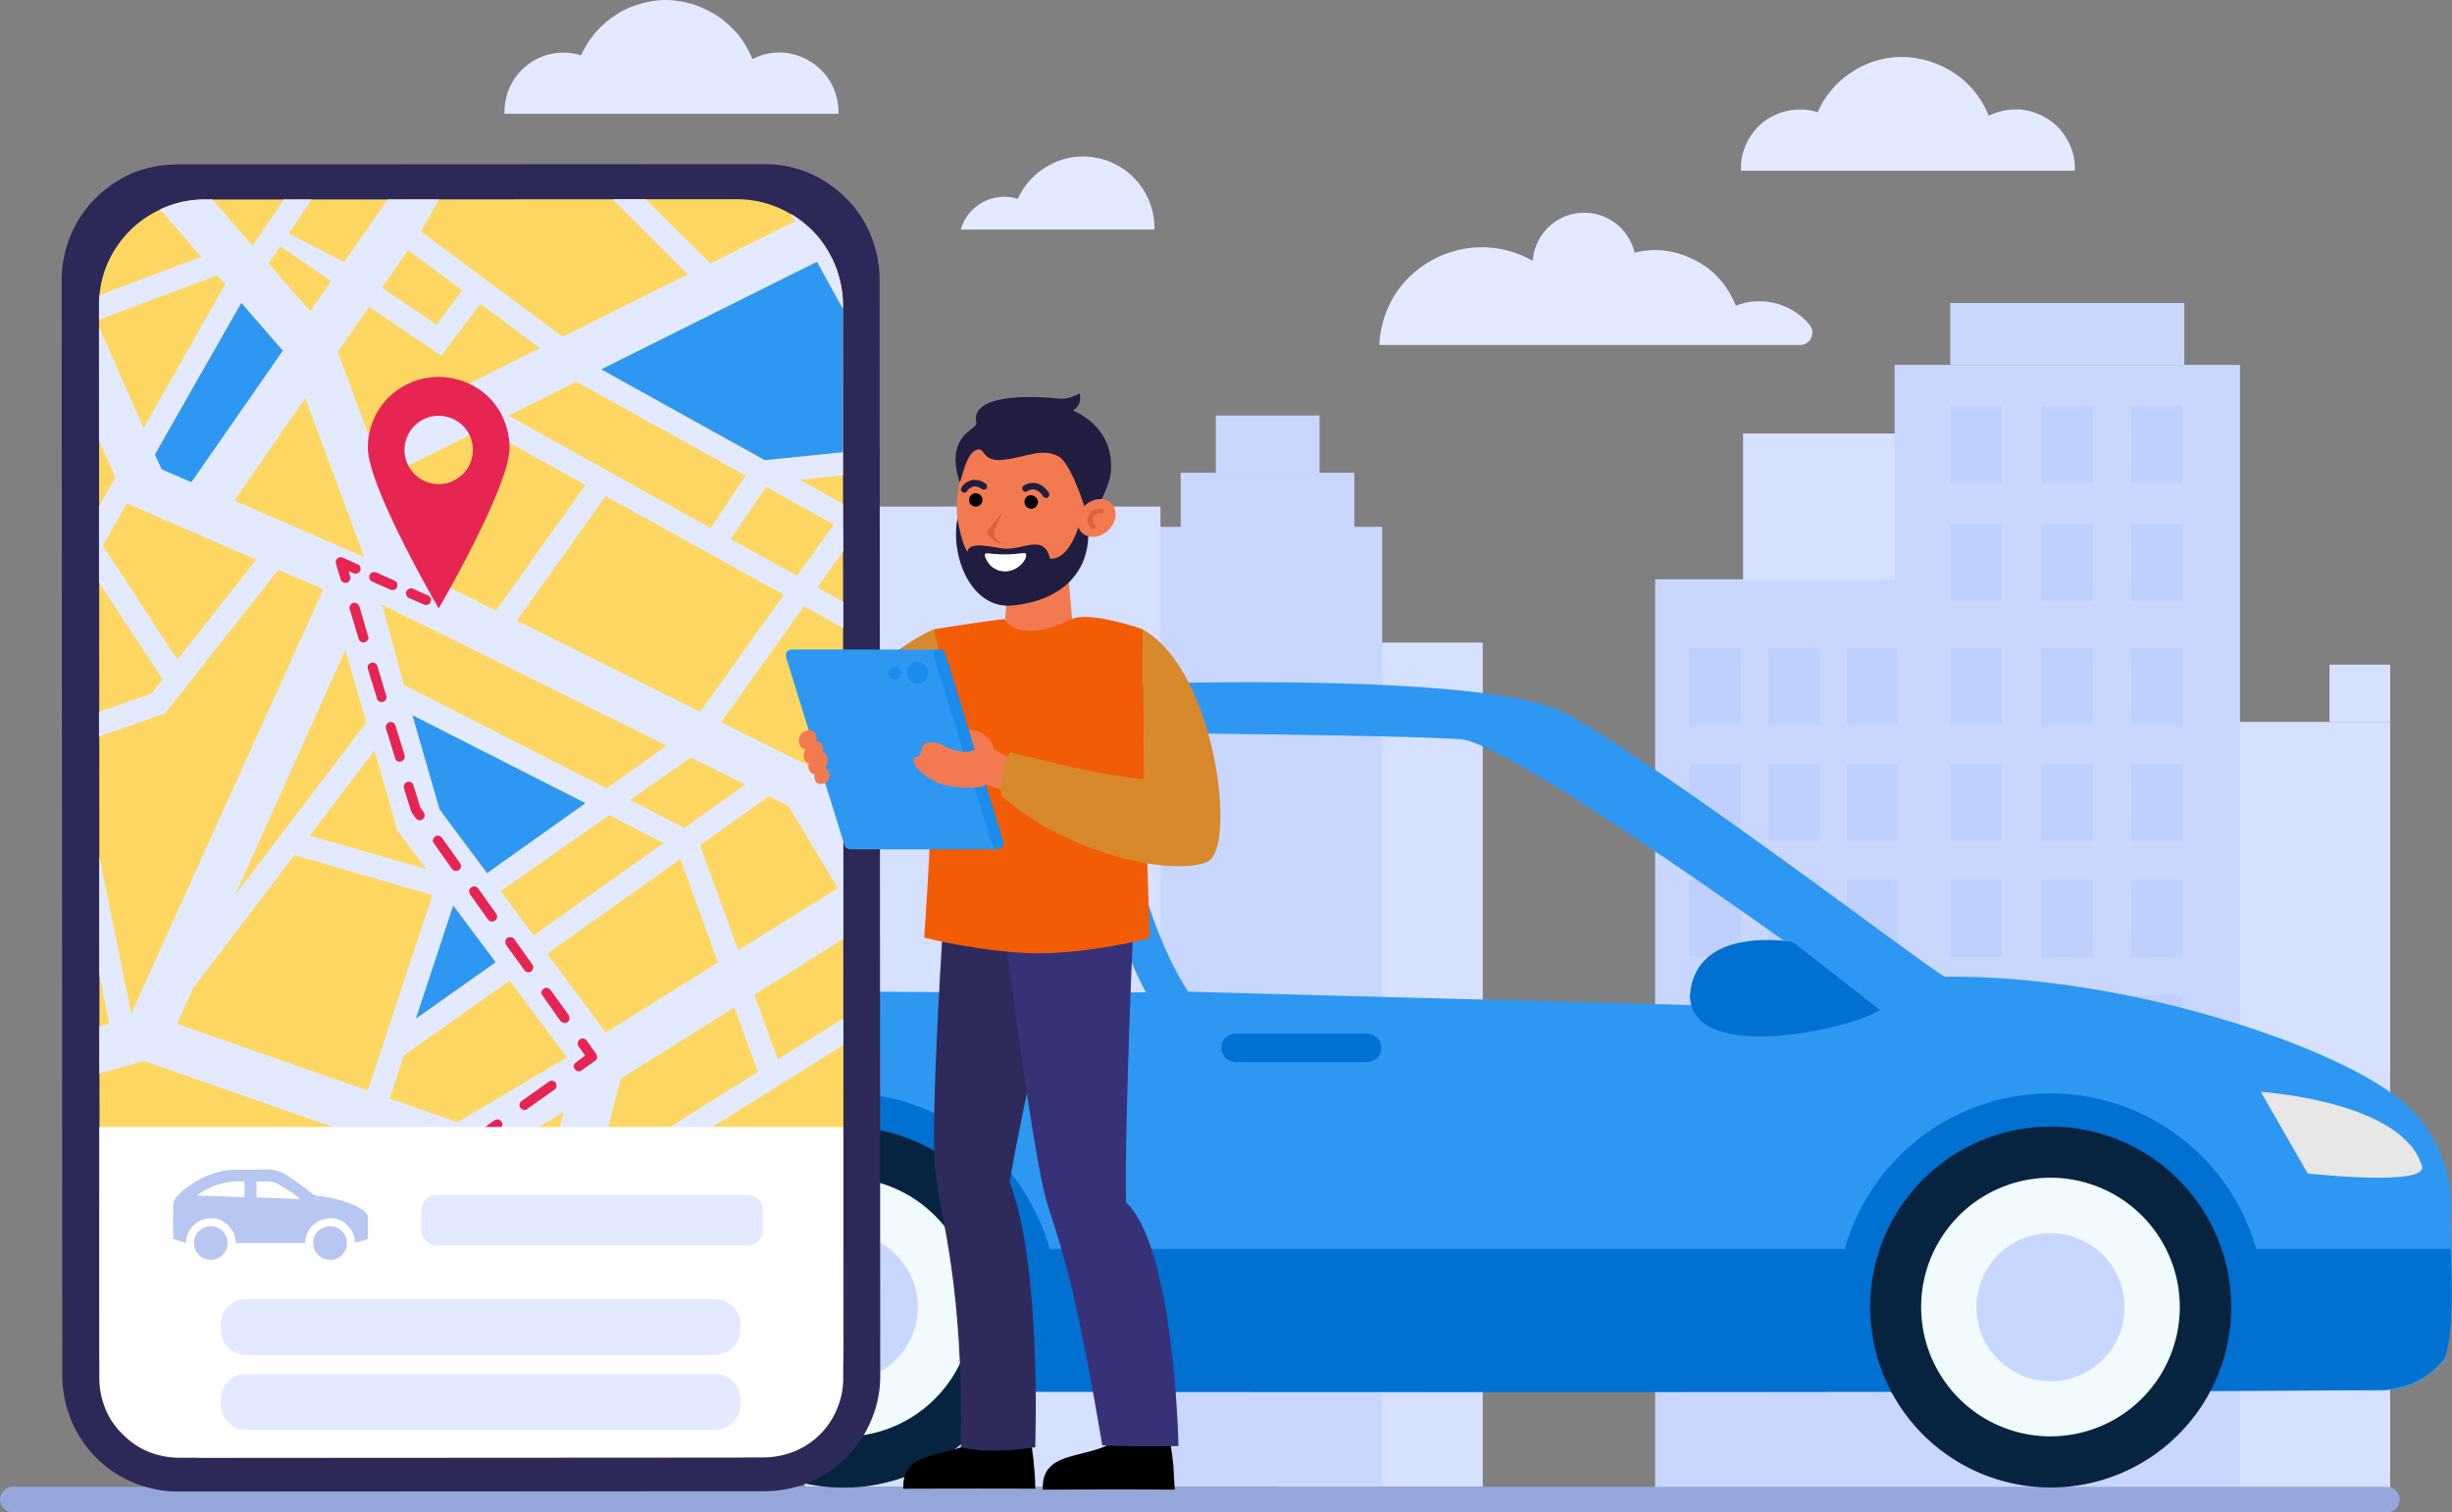 <?xml version="1.0" encoding="utf-8"?>
<svg xmlns="http://www.w3.org/2000/svg" viewBox="-0 198.1 775.234 478.3" width="775.234px" height="478.3px" preserveAspectRatio="none"><rect x="-0" y="198.1" width="775.234" height="478.3" fill="#808080" stroke="none"/><g id="immagine" transform="matrix(1, 0, 0, 1, 0, 73)"><path id="Rettangolo_934" d="M403.3,328.3h65.5v267H403.3Z" fill="#d6e0ff"/><g id="Raggruppa_968"><path id="Rettangolo_935" d="M364.5,291.7H437V595.3H364.5Z" fill="#c9d7ff"/><path id="Rettangolo_936" d="M373.3,274.6h54.9v18.1H373.3Z" fill="#c9d7ff"/><path id="Rettangolo_937" d="M384.4,256.5h32.8v18.2H384.4Z" fill="#c9d7ff"/></g><path id="Rettangolo_938" d="M254.4,285.3H366.9v310H254.4Z" fill="#d6e0ff"/><g id="Raggruppa_983"><path id="Rettangolo_939" d="M551.1,262.2h86.8V579.6H551.1Z" fill="#d6e0ff"/><path id="Rettangolo_940" d="M668.9,353.4h86.8V598.6H668.9Z" fill="#d6e0ff"/><path id="Rettangolo_941" d="M523.3,308.3h78V598.6h-78Z" fill="#c9d7ff"/><path id="Rettangolo_942" d="M599,240.5H708.2V598.6H599Z" fill="#c9d7ff"/><g id="Raggruppa_974"><g id="Raggruppa_969"><path id="Rettangolo_943" d="M534.1,330h16.3v24.4H534.1Z" fill="#bfd0ff"/><path id="Rettangolo_944" d="M559,330h16.3v24.4H559Z" fill="#bfd0ff"/><path id="Rettangolo_945" d="M583.9,330h16.2v24.4H583.9Z" fill="#bfd0ff"/></g><g id="Raggruppa_970"><path id="Rettangolo_946" d="M534.1,366.6h16.3V391H534.1Z" fill="#bfd0ff"/><path id="Rettangolo_947" d="M559,366.6h16.3V391H559Z" fill="#bfd0ff"/><path id="Rettangolo_948" d="M583.9,366.6h16.2V391H583.9Z" fill="#bfd0ff"/></g><g id="Raggruppa_971"><path id="Rettangolo_949" d="M534.1,403.3h16.3v24.4H534.1Z" fill="#bfd0ff"/><path id="Rettangolo_950" d="M559,403.3h16.3v24.4H559Z" fill="#bfd0ff"/><path id="Rettangolo_951" d="M583.9,403.3h16.2v24.4H583.9Z" fill="#bfd0ff"/></g><g id="Raggruppa_972"><path id="Rettangolo_952" d="M534.1,439.9h16.3v24.4H534.1Z" fill="#bfd0ff"/><path id="Rettangolo_953" d="M559,439.9h16.3v24.4H559Z" fill="#bfd0ff"/><path id="Rettangolo_954" d="M583.9,439.9h16.2v24.4H583.9Z" fill="#bfd0ff"/></g><g id="Raggruppa_973"><path id="Rettangolo_955" d="M534.1,476.5h16.3v24.4H534.1Z" fill="#bfd0ff"/><path id="Rettangolo_956" d="M559,476.5h16.3v24.4H559Z" fill="#bfd0ff"/><path id="Rettangolo_957" d="M583.9,476.5h16.2v24.4H583.9Z" fill="#bfd0ff"/></g></g><g id="Raggruppa_982"><g id="Raggruppa_975"><path id="Rettangolo_958" d="M616.6,330h16.3v24.4H616.6Z" fill="#bfd0ff"/><path id="Rettangolo_959" d="M645.5,330h16.2v24.4H645.5Z" fill="#bfd0ff"/><path id="Rettangolo_960" d="M673.8,330h16.3v24.4H673.8Z" fill="#bfd0ff"/></g><g id="Raggruppa_976"><path id="Rettangolo_961" d="M616.6,290.7h16.3v24.4H616.6Z" fill="#bfd0ff"/><path id="Rettangolo_962" d="M645.5,290.7h16.2v24.4H645.5Z" fill="#bfd0ff"/><path id="Rettangolo_963" d="M673.8,290.7h16.3v24.4H673.8Z" fill="#bfd0ff"/></g><g id="Raggruppa_977"><path id="Rettangolo_964" d="M616.6,253.4h16.3v24.4H616.6Z" fill="#bfd0ff"/><path id="Rettangolo_965" d="M645.5,253.4h16.2v24.4H645.5Z" fill="#bfd0ff"/><path id="Rettangolo_966" d="M673.8,253.4h16.3v24.4H673.8Z" fill="#bfd0ff"/></g><g id="Raggruppa_978"><path id="Rettangolo_967" d="M616.6,366.6h16.3V391H616.6Z" fill="#bfd0ff"/><path id="Rettangolo_968" d="M645.5,366.6h16.2V391H645.5Z" fill="#bfd0ff"/><path id="Rettangolo_969" d="M673.8,366.6h16.3V391H673.8Z" fill="#bfd0ff"/></g><g id="Raggruppa_979"><path id="Rettangolo_970" d="M616.6,403.3h16.3v24.4H616.6Z" fill="#bfd0ff"/><path id="Rettangolo_971" d="M645.5,403.3h16.2v24.4H645.5Z" fill="#bfd0ff"/><path id="Rettangolo_972" d="M673.8,403.3h16.3v24.4H673.8Z" fill="#bfd0ff"/></g><g id="Raggruppa_980"><path id="Rettangolo_973" d="M616.6,439.9h16.3v24.4H616.6Z" fill="#bfd0ff"/><path id="Rettangolo_974" d="M645.5,439.9h16.2v24.4H645.5Z" fill="#bfd0ff"/><path id="Rettangolo_975" d="M673.8,439.9h16.3v24.4H673.8Z" fill="#bfd0ff"/></g><g id="Raggruppa_981"><path id="Rettangolo_976" d="M616.6,476.5h16.3v24.4H616.6Z" fill="#bfd0ff"/><path id="Rettangolo_977" d="M645.5,476.5h16.2v24.4H645.5Z" fill="#bfd0ff"/><path id="Rettangolo_978" d="M673.8,476.5h16.3v24.4H673.8Z" fill="#bfd0ff"/></g></g><path id="Rettangolo_979" d="M736.5,335.3h19.2v18.1H736.5Z" fill="#d6e0ff"/><path id="Rettangolo_980" d="M616.6,220.9h74v19.6h-74Z" fill="#c9d7ff"/></g><path id="Tracciato_3465" d="M4.1,595.3H754.7a3.767,3.767,0,0,1,1.5.3,4.42,4.42,0,0,1,2.2,2.2,3.767,3.767,0,0,1,.3,1.5,4.529,4.529,0,0,1-.3,1.6,4.152,4.152,0,0,1-.9,1.3,3.045,3.045,0,0,1-1.3.9,3.767,3.767,0,0,1-1.5.3H4.1a4.529,4.529,0,0,1-1.6-.3,4.152,4.152,0,0,1-1.3-.9,4.152,4.152,0,0,1-.9-1.3,4.529,4.529,0,0,1-.3-1.6,3.767,3.767,0,0,1,.3-1.5,3.045,3.045,0,0,1,.9-1.3,4.153,4.153,0,0,1,1.3-.9,4.529,4.529,0,0,1,1.6-.3Z" fill="#95a6db"/><path id="Tracciato_3466" d="M436.1,234.2a32.762,32.762,0,0,1,4.8-15.7,32.249,32.249,0,0,1,12-11.2,32.343,32.343,0,0,1,31.7.3,16.332,16.332,0,0,1,32.2-2.6,26.917,26.917,0,0,1,9.8-.6,28.159,28.159,0,0,1,9.3,3,25.451,25.451,0,0,1,7.8,6,27.821,27.821,0,0,1,5.1,8.4,19.24,19.24,0,0,1,6.3-1.4,22.114,22.114,0,0,1,6.3.6,20.807,20.807,0,0,1,5.9,2.6,19.351,19.351,0,0,1,4.8,4.2,4.025,4.025,0,0,1,.9,2,5.381,5.381,0,0,1-.4,2.2,3.638,3.638,0,0,1-1.4,1.6,4.2,4.2,0,0,1-2.1.6h-133Z" fill="#e3eaff"/><path id="Tracciato_3467" d="M365,197.1v.6H303.8a13.715,13.715,0,0,1,2.6-5.1,15.443,15.443,0,0,1,4.4-3.6,14.661,14.661,0,0,1,5.4-1.6,13.268,13.268,0,0,1,5.6.6,22.481,22.481,0,0,1,10.4-10.9,21.972,21.972,0,0,1,14.9-2,22.262,22.262,0,0,1,12.8,7.8,22.679,22.679,0,0,1,5.1,14.2Z" fill="#e3eaff"/><path id="Tracciato_3468" d="M265.1,160.4v.7H159.5v-.7a18.879,18.879,0,0,1,2-8.4,18.63,18.63,0,0,1,22.2-9.4,30.556,30.556,0,0,1,4.5-7.1,28.319,28.319,0,0,1,6.4-5.6,26.272,26.272,0,0,1,7.6-3.5,29.48,29.48,0,0,1,8.4-1.3,31.561,31.561,0,0,1,8.6,1.4,33.811,33.811,0,0,1,7.9,3.8,35.88,35.88,0,0,1,6.4,5.9,32.036,32.036,0,0,1,4.4,7.6,18.553,18.553,0,0,1,9.2-2.1,19.029,19.029,0,0,1,9,2.8,18.7,18.7,0,0,1,6.6,6.8,19.309,19.309,0,0,1,2.4,9.1Z" fill="#e3eaff"/><path id="Tracciato_3469" d="M656,178.4v.7H550.4v-.7a18.879,18.879,0,0,1,2-8.4,19.156,19.156,0,0,1,5.6-6.7,19.446,19.446,0,0,1,8-3.3,18.324,18.324,0,0,1,8.7.6,27.152,27.152,0,0,1,4.5-7.2,27.7,27.7,0,0,1,6.3-5.5,27.1,27.1,0,0,1,7.7-3.6,29.234,29.234,0,0,1,8.3-1.2,31.561,31.561,0,0,1,8.6,1.4,32,32,0,0,1,7.9,3.8,29.949,29.949,0,0,1,6.4,5.9,31.416,31.416,0,0,1,4.4,7.5,20.007,20.007,0,0,1,9.3-2,19.382,19.382,0,0,1,9,2.8,17.7,17.7,0,0,1,6.5,6.8,17.944,17.944,0,0,1,2.4,9.1Z" fill="#e3eaff"/><g id="Raggruppa_986"><path id="Tracciato_3470" d="M772.7,555.3a25.6,25.6,0,0,1-3.8,3.8,24.657,24.657,0,0,1-4.5,2.9,24.1,24.1,0,0,1-4.9,1.9,28.416,28.416,0,0,1-5.3.9c-7.6,1.2-546.3-13.5-546.3-13.5s-69.2-11.7-70.6-16.9c-1.3-5.2-1.2-84.5-1.1-85.6,1.5-22.2,85.1-97,130.5-102.8,16.6-2.1,196.7-12.9,228.9,5,34,19.1,111,78.2,119.3,83,56.8-.7,123.7,21.8,144.3,39.2a41.475,41.475,0,0,1,9.5,10.9,39.207,39.207,0,0,1,3.2,6.5,37.3,37.3,0,0,1,2.1,6.9,26.224,26.224,0,0,1,.6,3.3q.2,1.6.3,3.2.1,1.7.1,3.3,0,1.7-.1,3.3s1.6,38.3-2.2,44.7ZM362.3,438.9c-15.8-29.2-22.3-80.7-22.3-80.7-35.1-2-96.2,47.5-96.2,60.3.1,12.8,32.6,20.2,32.6,20.2s66.3.6,85.9.2Zm232.1,5.6S480,360.4,461.9,358.9c-18.1-1.4-112-2.1-112-2.1s8.7,56.5,25.8,81.9c18.8.6,218.7,5.8,218.7,5.8Z" fill="#2e97f2" fill-rule="evenodd"/><path id="Tracciato_3471" d="M774.8,520.1s1.6,28.5-2.2,34.9a25.6,25.6,0,0,1-3.8,3.8,24.227,24.227,0,0,1-9.4,4.8,28.416,28.416,0,0,1-5.3.9c-7.6,1.2-592.1,1.1-602.4,0-10.4-1.2-14.4-15.3-14.7-26.6,0-2.4-.9,3.7-1.1-17.8H774.8Z" style="fill: rgb(0, 112, 209);"/><path id="Tracciato_3472" d="M580.7,538.4a67.591,67.591,0,1,1,131.6,21.8l-114.2,5.4-15.6-12q-.4-1.9-.7-3.8-.3-1.8-.6-3.7-.2-1.9-.3-3.8T580.7,538.4Z" style="fill: rgb(0, 112, 209);"/><g id="Raggruppa_984"><path id="Ellisse_166" d="M688.7,578.8a57.064,57.064,0,1,1,0-80.7A57.036,57.036,0,0,1,688.7,578.8Z" fill="#062440"/><path id="Tracciato_3518" d="M619.4,509.5a40.892,40.892,0,1,1,0,57.9,41.428,41.428,0,0,1-8.9-13.3,41.054,41.054,0,0,1,0-31.3,41.426,41.426,0,0,1,8.9-13.3Z" fill="#f1fbfe"/><path id="Ellisse_168" d="M649.3,561.9a23.421,23.421,0,0,1-2-46.8,23.421,23.421,0,0,1,2,46.8Z" fill="#c9d7ff"/></g><path id="Tracciato_3473" d="M199.1,538.4a67.65,67.65,0,0,1,135.3,0q0,2.7-.2,5.3-.2,2.7-.6,5.3a48.158,48.158,0,0,1-1.1,5.2,44.749,44.749,0,0,1-1.5,5.1l-130.4-6.9a35,35,0,0,1-.6-3.5q-.3-1.7-.5-3.5-.2-1.7-.3-3.5-.1-1.7-.1-3.5Z" style="fill: rgb(0, 112, 209);"/><g id="Raggruppa_985"><path id="Tracciato_3474" d="M266.8,481.4a57.08,57.08,0,1,0,57,57.1,58.916,58.916,0,0,0-4.3-21.9,56.9,56.9,0,0,0-52.7-35.2Z" fill="#062440"/><path id="Tracciato_3475" d="M266.8,497.5a40.98,40.98,0,1,0,40.8,41,38.6,38.6,0,0,0-3.1-15.7,41.23,41.23,0,0,0-37.7-25.3Z" fill="#f1fbfe"/><path id="Tracciato_3476" d="M266.8,515a23.435,23.435,0,1,0,23.4,23.5,22.959,22.959,0,0,0-1.8-9,24.192,24.192,0,0,0-5.1-7.6,23.108,23.108,0,0,0-7.6-5.1,22.832,22.832,0,0,0-8.9-1.8Z" fill="#c9d7ff"/></g><path id="Tracciato_3477" d="M714.8,470.4s44.4,2.8,50.8,23.1c3.5,7.1-36,2.7-36,2.7Z" style="fill: rgb(231, 231, 231);"/><path id="Tracciato_3478" d="M594.4,444.5,566.8,423s-31.1-5.7-32.5,17.1C535.1,462.1,586.2,450.2,594.4,444.5Z" style="fill: rgb(0, 112, 209);"/><path id="Tracciato_3479" d="M432.2,461H390.7a5.673,5.673,0,0,1-3.2-1.3,7.352,7.352,0,0,1-1-1.5,4.967,4.967,0,0,1,0-3.4,4.6,4.6,0,0,1,2.5-2.5,4.8,4.8,0,0,1,1.7-.3h41.5a4.8,4.8,0,0,1,1.7.3,7.352,7.352,0,0,1,1.5,1,4.305,4.305,0,0,1,.9,4.9,3.606,3.606,0,0,1-2.4,2.4A3.751,3.751,0,0,1,432.2,461Z" style="fill: rgb(0, 112, 209);"/></g><g id="Raggruppa_990"><path id="Tracciato_3480" d="M241.8,596.7l-185.5.1a37.2,37.2,0,0,1-14-2.8,36.41,36.41,0,0,1-11.9-7.9,36.978,36.978,0,0,1-10.7-25.8l-.2-346.7a37.6,37.6,0,0,1,2.8-14,36,36,0,0,1,7.9-11.8,37.918,37.918,0,0,1,11.8-8,37.488,37.488,0,0,1,14-2.7l185.6-.1a36.6,36.6,0,0,1,13.9,2.7,37.224,37.224,0,0,1,11.9,8,34.985,34.985,0,0,1,7.9,11.8,37.2,37.2,0,0,1,2.8,14l.2,346.6a35.36,35.36,0,0,1-2.8,14,36.41,36.41,0,0,1-7.9,11.9,36,36,0,0,1-11.8,7.9,37.6,37.6,0,0,1-14,2.8Z" fill="#2c2858"/><path id="Tracciato_3481" d="M233.5,586l-168.8.1a35.355,35.355,0,0,1-12.8-2.7,34.355,34.355,0,0,1-10.8-7.3,32.965,32.965,0,0,1-9.6-23.8L31.3,222a33.57,33.57,0,0,1,2.4-12.9,34.492,34.492,0,0,1,7.2-10.9,33.256,33.256,0,0,1,10.8-7.3,31.284,31.284,0,0,1,12.8-2.7l168.8-.1a33.386,33.386,0,0,1,12.8,2.7,34.354,34.354,0,0,1,10.8,7.3A31.629,31.629,0,0,1,264,209a33.172,33.172,0,0,1,2.5,12.8l.2,330.4a35.56,35.56,0,0,1-2.4,12.9,33.448,33.448,0,0,1-18,18.2A31.63,31.63,0,0,1,233.5,586Z" fill="#fdd762"/><path id="Tracciato_3482" d="M196.3,466.2l-4.6,17.5H176.3l1.9-6.9-31.9,19.1L45.5,460.6l-14.1,4V449.7l3.1-.9-3.1-15.5V395.9l10.1,49.8,60.7-134.2L88,305.3,52.2,350.7,31.3,358v-7.8l16.5-5.7,3.6-4.6L31.3,309.3V285.2l5.2-9.1-5.2-11.7V228.5l14.1,32L71.2,215l-2.6-2.9.1.1-37.4,14s0-6.6.2-7.8l32.1-12.1-13-15q1.6-.7,3.3-1.3a30.168,30.168,0,0,1,3.5-1,29.488,29.488,0,0,1,3.5-.6,32.575,32.575,0,0,1,3.6-.2h2.6l12.8,14.6,9.8-14.6h8.8l-7.2,10.7,17.5,9.1,13.8-19.8h16.2l-5.7,10.1,44.8,33.3,39.6-19.7-23.8-23.8h10.4l20.5,20.3,26.7-13.3-1.3-2.4a35.724,35.724,0,0,1,6.9,5.4,32.65,32.65,0,0,1,5.2,7,28.76,28.76,0,0,1,3.3,8.1,31.231,31.231,0,0,1,1.1,8.6v1l-8.2-14.9-68.2,34,51.7,28.8,24.7-2.6v7.3l-13.6,1.4,13.6,7.6.1,15-8.2,11.5,8.2,4.5v8.3l-12.4-6.9L228,353.5l30.6,15.2,8-11.2V370l-3.6,5,3.6,5.9V422l-28.1,17.7,7.4,20.4,20.7-12.9v8.4l-56.8,35.6-3.6-6.2,33.4-20.9-7.4-20.4-35.9,22.5Zm46.8-89.3-21.8,15.5,12.1,33.2L264.9,406l-15.6-26Zm-24.7-12.2-19.2,13.4,17.2,8.8,19.3-13.7Zm-33.3,14.4-54.7-27.8,8.6,29.8,14.9,20.1Zm-41.8,32.4-11.7,35.8,25.1-17.9Zm-22.5-95.2,6.9,25.4,64.1,32.7,19-13.5Zm11.7-10.2,24.3,12.1,28.3-39.7-32.3-18-31.2,15.6L121,275ZM97.9,389.4l36.8,10.5-8.4-11.3-.7-1-7.2-25.2Zm60.4,17.5,10.4,14,41.1-29.2-17.2-8.8Zm89.5-93.7L191.5,282l-28.1,39.4,58,28.8ZM231,295.6l21,11.6L263.6,291l-21.4-11.9Zm-70.3-39.1,64,35.6,11-16.6-53.5-29.7Zm-39.9-40.4L138,227.8l8.1-10.9L129,204.2Zm-14,20.3,9.6,25.9,54.3-27.1-18.8-14-12.4,16.4-22.8-15.5Zm-21.9-28,13.2,15.1,6.6-9.5L88.6,203ZM49,268.7l2.1,4.7,9.4,4.1,28.9-41.6L76.3,220.8Zm32,33.4L40.1,284.3l-7.6,13.4,23.6,36Zm34.2-.8L96.5,251,74.1,283.4ZM74.3,408.2l41.5-54.6-6.6-23ZM56,448.9Zm0,0L116.3,470l20.4-61.8L93.1,395.5,61,437.7Zm123.2,10.6-18.1-24.3-33.4,23.7-4.5,13.6,21.4,7.5Zm47.8-30-11.9-32.7L173,426.7l18.5,24.9Z" fill="#e3eaff" fill-rule="evenodd"/><path id="Tracciato_3483" d="M60.5,277.6,89.4,236,76.3,220.9,49,268.8l2.1,4.7Z" fill="#2e97f2"/><path id="Tracciato_3484" d="M266.5,222.8l-8.2-14.9-68.2,34,51.7,28.7,24.7-2.5Z" fill="#2e97f2"/><path id="Tracciato_3485" d="M131.5,447.2l6.591-19.939L143.3,411.5l13.4,17.9Z" fill="#2e97f2"/><path id="Tracciato_3486" d="M147.3,246a21.589,21.589,0,0,1,12.1,12.1,23.124,23.124,0,0,1,1.7,8.6c0,12.4-22.4,50.8-22.4,50.8s-22.4-38.4-22.4-50.8a21.294,21.294,0,0,1,1.7-8.6,22.054,22.054,0,0,1,4.8-7.3,23.726,23.726,0,0,1,7.3-4.8,22.736,22.736,0,0,1,8.6-1.7,23.523,23.523,0,0,1,8.6,1.7Zm-4.5,31.4a14.144,14.144,0,0,0,3.6-2.4,10.145,10.145,0,0,0,2.3-3.5,11.5,11.5,0,0,0,.8-4.1,10.659,10.659,0,0,0-6.7-10,10.805,10.805,0,1,0-4.1,20.8,11.5,11.5,0,0,0,4.1-.8Z" fill="#e62552" fill-rule="evenodd"/><g id="Raggruppa_987"><path id="Tracciato_3487" d="M134.7,316.4h-.3a.288.288,0,0,1-.2-.1h-.1l-4.8-2.1a1.419,1.419,0,0,1-.8-.9,1.275,1.275,0,0,1,0-1.2,1.419,1.419,0,0,1,.9-.8,1.275,1.275,0,0,1,1.2,0l4.7,2.1a1.624,1.624,0,0,1,.8.7,2.018,2.018,0,0,1,.1,1.1,1.743,1.743,0,0,1-.5.9,1.93,1.93,0,0,1-1,.3Z" fill="#e62552"/><path id="Tracciato_3488" d="M124.1,311.7h-.3a.288.288,0,0,1-.2-.1h-.1l-5.9-2.6a2.361,2.361,0,0,1-.8-.9,1.708,1.708,0,0,1,.1-1.2,1.549,1.549,0,0,1,.8-.8,2.437,2.437,0,0,1,1.2,0l5.8,2.6a2.751,2.751,0,0,1,.8.7,2.018,2.018,0,0,1,.1,1.1,1.743,1.743,0,0,1-.5.9,1.689,1.689,0,0,1-1,.3Z" fill="#e62552"/><path id="Tracciato_3489" d="M109.2,309.4h-.5a24434685430454.2,24434685430454.2,0,0,1-.8-.6,3.881,3.881,0,0,1-.2-.5l-1.5-5a1.625,1.625,0,0,1,0-.8,1.28,1.28,0,0,1,.5-.8,1.521,1.521,0,0,1,.8-.4,3.287,3.287,0,0,1,.8.1l4.8,2.2a1.085,1.085,0,0,1,.8.8,2.438,2.438,0,0,1,0,1.2,1.419,1.419,0,0,1-.9.8,1.275,1.275,0,0,1-1.2,0l-1.6-.7.5,1.7a1.887,1.887,0,0,1,.1.6l-.2.6a3.278,3.278,0,0,1-.4.5,1.255,1.255,0,0,1-.5.3h-.5Z" fill="#e62552"/><path id="Tracciato_3490" d="M178.5,448.6h-.4a5153419374811.353,5153419374811.353,0,0,0-.6-.4,1.163,1.163,0,0,1-.3-.2l-5.7-8.1a1.39,1.39,0,0,1,.4-2.1,1.129,1.129,0,0,1,1.1-.3,1.7,1.7,0,0,1,1,.6l5.8,8a1.775,1.775,0,0,1,.2.8,1.363,1.363,0,0,1-.1.9,1.308,1.308,0,0,1-.6.6,1.775,1.775,0,0,1-.8.2Zm-11.5-16a.767.767,0,0,1-.3-.1.887.887,0,0,1-.4-.1,1.163,1.163,0,0,0-.3-.2,1.164,1.164,0,0,1-.2-.3l-5.8-8a1.637,1.637,0,0,1-.2-1.2,1.524,1.524,0,0,1,.6-1,1.637,1.637,0,0,1,1.2-.2,1.326,1.326,0,0,1,1,.6l5.7,8a1.33,1.33,0,0,1,.3.8,1.775,1.775,0,0,1-.2.8,2.67,2.67,0,0,1-.5.7,1.985,1.985,0,0,1-.9.2Zm-11.4-16.1h-.4a.767.767,0,0,1-.3-.1,1.163,1.163,0,0,1-.3-.2l-.3-.3-5.7-8a2.663,2.663,0,0,1-.3-1.2,1.445,1.445,0,0,1,.7-1,2.016,2.016,0,0,1,1.1-.3,1.9,1.9,0,0,1,1.1.7l5.7,8a2.23,2.23,0,0,1,.3.8,1.775,1.775,0,0,1-.2.8,1.308,1.308,0,0,1-.6.6A.922.922,0,0,1,155.6,416.5Zm-11.4-16h-.4l-.4-.2q-.1,0-.3-.2l-.2-.2-5.7-8.1a1.129,1.129,0,0,1-.3-1.1,1.7,1.7,0,0,1,.6-1,1.383,1.383,0,0,1,1.2-.3,1.7,1.7,0,0,1,1,.6l5.7,8a1.33,1.33,0,0,1,.3.8,1.363,1.363,0,0,1-.1.9,1.308,1.308,0,0,1-.6.6,1.775,1.775,0,0,1-.8.2Zm-11.5-16a.407.407,0,0,1-.3-.1.887.887,0,0,1-.4-.1,1.163,1.163,0,0,1-.3-.2l-.3-.3-1.2-1.7V382a.088.088,0,0,1-.1-.1.088.088,0,0,0-.1-.1v-.1l-2.3-7.4a1.721,1.721,0,0,1,.2-1.2,1.272,1.272,0,0,1,.9-.7,1.287,1.287,0,0,1,1.2.1,1.325,1.325,0,0,1,.7.9l2.2,7.1L134,382a3.908,3.908,0,0,1,.3.8,1.422,1.422,0,0,1-.2.8,1.985,1.985,0,0,1-.6.7,1.422,1.422,0,0,1-.8.2ZM126.4,366a1.113,1.113,0,0,1-.5-.1,3.879,3.879,0,0,1-.5-.2,1.567,1.567,0,0,1-.3-.4,3.881,3.881,0,0,1-.2-.5l-2.9-9.4a1.389,1.389,0,0,1,.2-1.1,1.419,1.419,0,0,1,.9-.8,1.376,1.376,0,0,1,1.1.1,1.419,1.419,0,0,1,.8.9l2.9,9.4a.925.925,0,0,1,0,.6,1.393,1.393,0,0,1-.1.6,3.278,3.278,0,0,1-.4.5,2.524,2.524,0,0,1-.6.3h-.2a.088.088,0,0,1-.1.1h-.1Zm-5.7-18.9a1.113,1.113,0,0,1-.5-.1.678.678,0,0,1-.5-.2.654.654,0,0,1-.3-.3.972.972,0,0,1-.2-.5l-2.9-9.4a1.672,1.672,0,0,1,.1-1.2,1.834,1.834,0,0,1,1-.7,1.569,1.569,0,0,1,1.9,1l2.8,9.4a1.887,1.887,0,0,1,.1.6,1.075,1.075,0,0,1-.2.6.964.964,0,0,1-.4.5,1.255,1.255,0,0,1-.5.3h-.4Zm-5.8-18.8a1.645,1.645,0,0,1-.5-.1l-.4-.2a13744063126011.623,13744063126011.623,0,0,1-.6-.8l-2.8-9.4a1.262,1.262,0,0,1,.1-1.2,1.419,1.419,0,0,1,.9-.8,1.672,1.672,0,0,1,1.2.1,2.276,2.276,0,0,1,.8.9l2.8,9.5a1.887,1.887,0,0,1,.1.6,1.075,1.075,0,0,1-.2.6,1.132,1.132,0,0,1-.4.4,1.255,1.255,0,0,1-.5.3h-.1l-.1.1h-.3Z" fill="#e62552"/><path id="Tracciato_3491" d="M183,463.9a1.463,1.463,0,0,1-.9-.3,1.82,1.82,0,0,1-.6-.8,1.3,1.3,0,0,1,0-1,1.985,1.985,0,0,1,.6-.7l2.9-2.2-2.1-2.9a1.721,1.721,0,0,1-.2-1.2,1.326,1.326,0,0,1,.6-1,2.132,2.132,0,0,1,1.2-.3,1.691,1.691,0,0,1,1,.7l3,4.2a1.075,1.075,0,0,1,.2.6,1.887,1.887,0,0,1,.1.6,3.881,3.881,0,0,1-.2.5,1.786,1.786,0,0,1-.5.5l-4.2,3a491656530540.714,491656530540.714,0,0,0-.4.2.767.767,0,0,1-.3.1H183Z" fill="#e62552"/><path id="Tracciato_3492" d="M165.8,476.1a1.463,1.463,0,0,1-.9-.3,1.82,1.82,0,0,1-.6-.8,2.044,2.044,0,0,1,0-.9,1.82,1.82,0,0,1,.6-.8l8.6-6.1a1.314,1.314,0,0,1,1.2-.3,2.075,2.075,0,0,1,1,.6,1.721,1.721,0,0,1,.2,1.2,1.326,1.326,0,0,1-.6,1l-8.6,6.1-.2.2a.288.288,0,0,0-.2.1h-.5Z" fill="#e62552"/><path id="Tracciato_3493" d="M153,485.3a1.463,1.463,0,0,1-.9-.3,1.82,1.82,0,0,1-.6-.8,2.525,2.525,0,0,1,0-1,1.82,1.82,0,0,1,.6-.8l4.2-3a2.662,2.662,0,0,1,1.2-.3,1.445,1.445,0,0,1,1,.7,1.129,1.129,0,0,1,.3,1.1,1.7,1.7,0,0,1-.6,1l-4.3,3.1a.288.288,0,0,0-.2.1.288.288,0,0,1-.2.1h-.3a.288.288,0,0,1-.2.1Z" fill="#e62552"/></g><g id="Raggruppa_989"><path id="Tracciato_3494" d="M266.6,481.5v79.4a24.189,24.189,0,0,1-1.9,9.6,24.345,24.345,0,0,1-13.6,13.6,25.553,25.553,0,0,1-9.5,1.9l-185.1.1a26.071,26.071,0,0,1-9.6-1.9,24.762,24.762,0,0,1-8.1-5.5,23.759,23.759,0,0,1-5.5-8.1,26.071,26.071,0,0,1-1.9-9.6V481.5Z" fill="#fff"/><path id="Tracciato_3495" d="M138.2,503h98.1a5.969,5.969,0,0,1,1.9.3,5.332,5.332,0,0,1,2.7,2.7,5.969,5.969,0,0,1,.3,1.9V514a5.969,5.969,0,0,1-.3,1.9,5.332,5.332,0,0,1-2.7,2.7,4.626,4.626,0,0,1-1.9.4H138.2a4.626,4.626,0,0,1-1.9-.4,5.332,5.332,0,0,1-2.7-2.7,4.627,4.627,0,0,1-.4-1.9v-6.1a4.627,4.627,0,0,1,.4-1.9,5.332,5.332,0,0,1,2.7-2.7,5.969,5.969,0,0,1,1.9-.3Z" fill="#e3eaff"/><g id="Raggruppa_988"><path id="Tracciato_3496" d="M112.2,518.1a8.275,8.275,0,0,0-.2-1.8,7.816,7.816,0,0,0-.6-1.6,7.352,7.352,0,0,0-1-1.5,11.964,11.964,0,0,0-1.3-1.3,6.174,6.174,0,0,0-1.1-.7,9.166,9.166,0,0,0-1.2-.5,7.429,7.429,0,0,0-1.3-.3,4.243,4.243,0,0,0-1.3,0,7.29,7.29,0,0,0-2.9.6,8.079,8.079,0,0,0-4.2,4.2,7.535,7.535,0,0,0-.6,3h-22a8.74,8.74,0,0,0-.2-1.9,10.462,10.462,0,0,0-.6-1.7,12.4,12.4,0,0,0-1.1-1.5,7.31,7.31,0,0,0-1.3-1.2,6.174,6.174,0,0,0-1.1-.7,5.528,5.528,0,0,0-1.1-.5,7.429,7.429,0,0,0-1.3-.3,3.624,3.624,0,0,0-1.2,0,7.535,7.535,0,0,0-3,.6,8.079,8.079,0,0,0-4.2,4.2,10.7,10.7,0,0,0-.6,2.9c-1.3-.3-2.5-.7-3.7-1.1a.288.288,0,0,1-.2-.1l-.1-.1v-.2c-.1-3.6-.1-7.3,0-10.9a3853333393117.063,3853333393117.063,0,0,1,.2-.8l.2-.4.2-.4q.8-.8,1.5-1.6a18.228,18.228,0,0,1,1.7-1.5q.9-.7,1.8-1.3a21.8,21.8,0,0,1,1.9-1.2q1.1-.6,2.3-1.2a23.549,23.549,0,0,1,2.3-.9q1.2-.4,2.4-.7a10.4,10.4,0,0,1,2.5-.5,2.216,2.216,0,0,1,.7-.1,2.216,2.216,0,0,0,.7-.1h1.5c3,0,6.1.1,9.1-.1q1,0,2,.1a8.741,8.741,0,0,1,1.9.4q.9.3,1.8.7a8.746,8.746,0,0,1,1.7,1c2.6,1.7,5,3.5,7.4,5.4a1.566,1.566,0,0,0,.4.3,34338773171881.984,34338773171881.984,0,0,1,1,.4,1.113,1.113,0,0,0,.5.1l3,.4q1.6.3,3.1.7t2.9.9q1.5.5,2.9,1.1a5.255,5.255,0,0,1,.8.5l.8.4a2.67,2.67,0,0,0,.7.5,6.523,6.523,0,0,1,.7.6l.4.4a1.255,1.255,0,0,1,.3.5,3.881,3.881,0,0,1,.2.5v6.6c0,.4-.1.6-.4.7-1.2.3-2.4.7-3.7,1Zm-50-14.9,15.1.5v-4.9a20.05,20.05,0,0,0-4,0,19.29,19.29,0,0,0-3.9.8,15.565,15.565,0,0,0-3.8,1.5,22.2,22.2,0,0,0-3.4,2.1Zm18.9-4.5v5.1l13.6.5v-.2c-.7-.6-1.5-1.2-2.3-1.8-1.4-.9-2.8-1.7-4.2-2.6C86,498.3,83.5,498.9,81.1,498.7Z" fill="#b8c6f2" fill-rule="evenodd"/><path id="Tracciato_3497" d="M66.7,512.9a5.325,5.325,0,0,1,4.9,3.3,5.338,5.338,0,1,1-10.3,2,4.871,4.871,0,0,1,.4-2,5.327,5.327,0,0,1,1.2-1.8,6.73,6.73,0,0,1,1.7-1.1,5.6,5.6,0,0,1,2.1-.4Z" fill="#b8c6f2"/><path id="Tracciato_3498" d="M104.4,512.9a5.224,5.224,0,0,1,4.9,3.3,5.41,5.41,0,0,1-1.2,5.8,5.264,5.264,0,0,1-5.8,1.1,5.325,5.325,0,0,1-3.3-4.9,5.6,5.6,0,0,1,.4-2.1,6.472,6.472,0,0,1,1.2-1.7,4.255,4.255,0,0,1,1.8-1.1,5.35,5.35,0,0,1,2-.4Z" fill="#b8c6f2"/></g><path id="Rettangolo_981" d="M69.8,543.9a8.024,8.024,0,0,1,8-8H226.1a8.024,8.024,0,0,1,8,8v1.7a8.024,8.024,0,0,1-8,8H77.8a8.024,8.024,0,0,1-8-8Z" fill="#e3eaff"/><path id="Rettangolo_982" d="M69.8,567.6a8.024,8.024,0,0,1,8-8H226.1a8.024,8.024,0,0,1,8,8v1.7a8.024,8.024,0,0,1-8,8H77.8a8.024,8.024,0,0,1-8-8Z" fill="#e3eaff"/></g><path id="Tracciato_3499" d="M130.4,351.3l8.6,29.8,15,20.1,31.1-22.1Z" fill="#2e97f2"/></g><g id="uuid-50da0e1a-16e6-4d44-af65-9114b3752763"><g id="Raggruppa_993"><path id="uuid-18e943c7-3c8b-4142-aacd-0ad0f2b1ceb8" d="M328.5,301.6h-8.9l-2,21,10.4,5.5,11.1-5.4-1.8-21.1Z" fill="#f37a50"/><g id="Raggruppa_992"><path id="Tracciato_3500" d="M346.2,286.5c-2,15.3-13.4,26.4-25.4,24.8-11.9-1.6-20-15.3-18-30.5,2-15.3,13.4-26.4,25.4-24.8S348.3,271.3,346.2,286.5Z" fill="#f37a50"/><path id="Tracciato_3501" d="M317,286.9c-2.2,2.8-5,6.3-5,6.3a4.4,4.4,0,0,0,.7,1.5,5.127,5.127,0,0,0,1.2,1.2,6.492,6.492,0,0,0,1.5.8,4.53,4.53,0,0,0,1.6.3c-1.7-.9-3.4-2.3-2.4-4.6s2.4-5.5,2.4-5.5Z" fill="#de623c"/><path id="Tracciato_3502" d="M351.2,274.3c1.3-14.6-12.1-19.4-12.1-19.4s3-1,2.3-5.4a7.923,7.923,0,0,1-1.7.8,9.509,9.509,0,0,1-1.8.6,16.892,16.892,0,0,1-1.8.3,17.222,17.222,0,0,1-1.9-.1c-16.6-1.6-27.1,1.1-25.5,7.6.6,2.4-10.2,3.6-5.3,18.9,1-1.8,1.9-8.6,5.1-10.1,3.3-1.5,1.4,3.8,8.7,3,7.4-.8,12.2-3.9,17.6-1,4.4,2.7,9.8,20.4,9.5,21.6.6-2.8,6.3-10.4,6.9-16.8Z" fill="#201d40"/><path id="Tracciato_3503" d="M302.7,289.1s1.4,8.3,3.2,10.5c.4-3.6,8.2-1.3,11.6-1,6.2.5,12.5-4.9,14.5,3.2,7.9.4,10.8-16.9,10.8-16.9,4.8,17.3-3.9,29.9-22.9,31.7-12.5,1.1-19.5-14.9-17.2-27.5Z" fill="#201d40"/><path id="Tracciato_3504" d="M325.9,286a2.2,2.2,0,0,0,2-1.2,1.953,1.953,0,0,0-.3-2.3,2.267,2.267,0,0,0-2.3-.7,2.149,2.149,0,0,0-1.4,1.9,3.287,3.287,0,0,0,.1.8,1.484,1.484,0,0,0,.4.7,1.259,1.259,0,0,0,.7.5,2.23,2.23,0,0,0,.8.3Z"/><path id="Tracciato_3505" d="M308.3,285.3a2.087,2.087,0,0,0,2.1-1.2,1.992,1.992,0,0,0-.3-2.3,2.217,2.217,0,0,0-2.3-.6,2.044,2.044,0,0,0-1.4,1.9,3.287,3.287,0,0,0,.1.8,1.484,1.484,0,0,0,.4.7,2.669,2.669,0,0,0,.7.5,1.232,1.232,0,0,0,.7.2Z"/><path id="Tracciato_3506" d="M304.8,280.9h.3a.407.407,0,0,1,.3-.1l.2-.2q.1,0,.2-.2a4.893,4.893,0,0,1,.3-.5,3.278,3.278,0,0,0,.5-.4,14752697012728.55,14752697012728.55,0,0,1,1.2-.6,2.216,2.216,0,0,1,.7.1,2.938,2.938,0,0,1,.7.1,29505394025222.4,29505394025222.4,0,0,1,1.2.6.663.663,0,0,0,.7.2,1.136,1.136,0,0,0,.8-.3,2.353,2.353,0,0,0,.2-.8c-.1-.3-.2-.6-.4-.7a3.979,3.979,0,0,0-1-.6,3.144,3.144,0,0,0-1-.4,2.936,2.936,0,0,0-1.1-.2,3.043,3.043,0,0,0-1.1,0,5.7,5.7,0,0,0-1,.3,7,7,0,0,0-1,.5,7.992,7.992,0,0,0-1.5,1.5l-.2.6a1.113,1.113,0,0,0,.1.5,1.132,1.132,0,0,0,.4.4.678.678,0,0,0,.5.2Z" fill="#201d40"/><path id="Tracciato_3507" d="M330.6,282.6h.2a.288.288,0,0,0,.2-.1h.2a.088.088,0,0,1,.1-.1.654.654,0,0,0,.3-.3.887.887,0,0,0,.1-.4.425.425,0,0,0,0-.4.887.887,0,0,0-.1-.4,7.2,7.2,0,0,0-.9-1.1,4.37,4.37,0,0,0-1-.9,5.17,5.17,0,0,0-1.2-.7q-.6-.2-1.3-.4h-1a2.457,2.457,0,0,0-.9.2,3.57,3.57,0,0,0-.9.3,3.914,3.914,0,0,0-.9.5.959.959,0,0,0-.3.7.7.7,0,0,0,.2.7.865.865,0,0,0,.7.4.7.7,0,0,0,.7-.2,3.881,3.881,0,0,0,.5-.2.972.972,0,0,1,.5-.2,1.887,1.887,0,0,1,.6-.1h.5a3.57,3.57,0,0,1,.9.3,5.255,5.255,0,0,1,.8.5,3.482,3.482,0,0,1,.7.7,2.669,2.669,0,0,1,.5.7l.2.2a983493120695.928,983493120695.928,0,0,1,.4.2.288.288,0,0,0,.2.1Z" fill="#201d40"/><g id="Raggruppa_991"><path id="Tracciato_3508" d="M343,285c-2.7,2.5-3.1,6.3-1.1,8.4,2.1,2.2,5.8,1.9,8.5-.6,2.6-2.5,3.1-6.3,1-8.4C349.4,282.2,345.6,282.5,343,285Z" fill="#f37a50"/><path id="Tracciato_3509" d="M345.3,292.4l-.1-.1h0a.088.088,0,0,1-.1-.1H345a4.649,4.649,0,0,1-.7-.9,4.239,4.239,0,0,1-.4-1.2,3.043,3.043,0,0,1,0-1.1,4.239,4.239,0,0,1,.4-1.2,3.382,3.382,0,0,1,.8-.9,3.4,3.4,0,0,1,2.1-.9,3.043,3.043,0,0,1,1.1,0,.718.718,0,0,1,.5.3,1.232,1.232,0,0,1,.2.7.964.964,0,0,1-.4.5.925.925,0,0,1-.6,0h-.7l-.6.2-.6.4a3.278,3.278,0,0,0-.4.5,2.574,2.574,0,0,0-.2,1.4,2.525,2.525,0,0,0,.3.6.964.964,0,0,0,.4.5.678.678,0,0,1,.2.5,1.113,1.113,0,0,1-.1.5,1.255,1.255,0,0,1-.5.3.644.644,0,0,1-.5,0Z" fill="#de623c"/></g><path id="Tracciato_3510" d="M324.4,301c.1-.6,0-1.1-.6-1a9.886,9.886,0,0,1-1.4.1q-.8.1-1.5.2a10.618,10.618,0,0,0-1.5.1h-3a9.885,9.885,0,0,1-1.4-.1,10.618,10.618,0,0,1-1.5-.1,12.128,12.128,0,0,0-1.5-.1c-.5-.1-.7.4-.6,1a10.339,10.339,0,0,0,1,1.9,6.04,6.04,0,0,0,1.4,1.5,10.339,10.339,0,0,0,1.9,1,7.982,7.982,0,0,0,2.1.3C321.2,305.8,324.1,303,324.4,301Z" fill="#fff"/></g></g><path id="Tracciato_3511" d="M312.2,577c-7.8,10.9-27.2,4.2-26.6,18.9,29.5-.1,41.7,0,41.7,0q0-1.8-.1-3.6t-.3-3.6a33.072,33.072,0,0,0-.4-3.7q-.2-1.8-.5-3.6Z"/><path id="Tracciato_3512" d="M356.3,577.3c-7.9,10.9-27.3,4.2-26.6,18.9,29.4-.2,41.7,0,41.7,0l-.2-3.6q-.1-1.8-.2-3.7l-.4-3.6q-.3-1.8-.5-3.6l-13.8-4.4Z"/><path id="Tracciato_3513" d="M298.6,411s-4.8,69.7-2.8,85.2c1.9,15.5,8.8,35.4,8,86.6,9.6,2.4,23.5,0,23.5,0s2.1-57.9-8.1-83.8c4.2-25.2,17.4-82.8,17.4-82.8Z" fill="#2e2a5c"/><path id="Tracciato_3514" d="M316.8,412.9s9.6,78.3,14.4,93.1c4.7,14.8,8.8,25.7,17.3,76.2,9.9.5,24.1.2,24.1.2s-1.2-62.6-16.6-77.1c-.5-25.5,2.5-91.9,2.5-91.9l-41.7-.5Z" fill="#373178"/><g id="uuid-2ffa3008-ef65-46e9-b9d5-831191fc7b4f"><path id="uuid-7e9a6ffc-861a-4c93-a2cb-66111c1b54f2" d="M361.3,324.1s-16.8-5.9-22.4-3.2c-17.4,8.4-21.3,0-21.3,0-5.6.5-22.3,3.2-22.3,3.2,0,18.7-1.3,37.5-.9,51.6.2,12.3-2.2,45.9-2.2,45.9s18.5,4.8,36,5c17.5-.1,35.3-4.8,35.3-4.8s-1-34-1.7-46.6C362,361,361.3,342.7,361.3,324.1Z" fill="#f25c05"/></g><g id="uuid-bdb1d08b-67bf-4f04-9a40-0fa02b0e51e6"><path id="uuid-135abb74-f829-46e3-ae31-a1ab2f344b34" d="M265.5,351.9c6.9-16.5,27.4-27,29.8-27.8l4.7,21.2q-2.2,1.3-4.4,2.7-2.2,1.5-4.3,3-2.2,1.5-4.2,3.1-2.1,1.6-4.1,3.3c1.2,5.9,1,11.7,4.4,19.2,0,0-2.9-4.1-6.6-1.7-3.6,2.3-10.1-2.5-10.1-2.5s-10.5-7.9-5.2-20.5Z" fill="#d8892b"/></g><g id="uuid-c9f0d0ab-356c-4816-b9bb-88ef474095c0"><g id="uuid-c92cd080-520c-4407-a3ac-474e07ae1e76"><g id="uuid-e2b33838-ebd8-48fd-9767-97dcb8b1df40"><path id="uuid-39f086eb-a6c1-4a93-99ae-abc327b7d1f5" d="M269.3,393.6h-.2v.1h-.5l-.6-.2-.4-.2-.4-.4a3.881,3.881,0,0,0-.2-.5l-18.5-59.5v-.4h0v-.1h0v-.1h0v-.1h0v-.1h0V332a1.645,1.645,0,0,1,.1-.5,1.768,1.768,0,0,1,.7-.7.678.678,0,0,1,.5-.2.088.088,0,0,1,.1-.1h47l18.7,63.2H269.3v-.1Z" fill="#2e97f2"/><path id="uuid-782289e9-96d3-408e-9b5e-a3c695996cd4" d="M296.5,330.6a.911.911,0,0,1,.7-.1,1.232,1.232,0,0,1,.7.2,2.327,2.327,0,0,1,.6.4,1.484,1.484,0,0,1,.4.7l18.3,59.3v.1a3.287,3.287,0,0,1,.1.8,1.612,1.612,0,0,1-.2.7,3.278,3.278,0,0,1-.4.5,1.484,1.484,0,0,1-.7.4,2.215,2.215,0,0,1-.7.1q-.4-.1-.7-.2a3.976,3.976,0,0,1-.6-.5,2.222,2.222,0,0,1-.3-.7l-18.4-59.4a2.937,2.937,0,0,1-.1-.7,1.232,1.232,0,0,1,.2-.7,1.51,1.51,0,0,1,.5-.6,2.523,2.523,0,0,1,.6-.3Z" style="fill: rgb(27, 139, 236);"/></g></g><path id="uuid-af1ad921-63a5-4dd8-b3e5-b5938d65334f" d="M261.4,368.3a.088.088,0,0,0-.1-.1.088.088,0,0,1-.1-.1H261l-.1-.1h0c1.2-1.8,1.1-3.9-.1-4.7a.288.288,0,0,1-.2-.1.088.088,0,0,1-.1-.1h-.2a.288.288,0,0,0-.2-.1,1.775,1.775,0,0,0,.2-.8,3.717,3.717,0,0,0-.1-.9,2.253,2.253,0,0,0-.4-.8,2.546,2.546,0,0,0-.6-.6.288.288,0,0,0-.2-.1,1.163,1.163,0,0,1-.3-.2H258a2.457,2.457,0,0,0,.2-.9,1.363,1.363,0,0,0-.1-.9,2.231,2.231,0,0,0-.3-.8,3.482,3.482,0,0,0-.7-.7,3.33,3.33,0,0,0-2.2-.1,3.381,3.381,0,0,0-1.8,1.3,3.287,3.287,0,0,0-.5,2.2,2.61,2.61,0,0,0,1,2,.288.288,0,0,0,.2.1.407.407,0,0,0,.3.1.288.288,0,0,0,.2.1.767.767,0,0,0,.3.1c-.8,1.6-.7,3.4.5,4.1a.088.088,0,0,0,.1.1.288.288,0,0,0,.2.1h.2a.088.088,0,0,0,.1.1,3.287,3.287,0,0,0-.1.8,3.718,3.718,0,0,0,.1.9,3.908,3.908,0,0,0,.3.8l.6.6.2.2a.407.407,0,0,1,.3.1h.6a1.775,1.775,0,0,0-.2.8,3.287,3.287,0,0,0,.1.8,2.223,2.223,0,0,0,.3.7,1.51,1.51,0,0,0,.5.6,2.51,2.51,0,0,0,1.9.1,2.094,2.094,0,0,0,1.5-1.1,2.383,2.383,0,0,0,.5-1.8,2.588,2.588,0,0,0-.9-1.7Z" fill="#f37a50"/><path id="Tracciato_3515" d="M318.5,364.5l-4.2-2.4a8.553,8.553,0,0,0-2.9-4.5,7.03,7.03,0,0,0-2.4-1.3,9.129,9.129,0,0,0-2.7-.4c.8,2.5,1.9,6.2,1.9,6.2s-3.3,2.6-11.3-1.9c-7.7-1.7-4.4,3.9-7,4.3-3.8.6,2.8,8.1,10.5,9.2,10.1,1.5,11.2-.5,11.2-.5l5.7,1.9,1.2-10.6Z" fill="#f37a50"/><path id="uuid-af9b049d-288e-4842-973d-671ad1a5ab50" d="M361.8,371.5c-14.1-1-42.4-8.5-42.4-8.5-3.8,5.9-2.8,13.8-2.8,13.8,22,19.2,55.1,25.4,65.2,20.8,9.3-4.2,2.7-60.6-20.6-73.5l.6,47.4Z" fill="#d8892b"/></g><path id="Tracciato_3516" d="M287.1,339.6a3.3,3.3,0,0,0,3.3,1.7,3.427,3.427,0,1,0-1.6-6.6,3.17,3.17,0,0,0-1.2.9,2.726,2.726,0,0,0-.7,1.2,5.075,5.075,0,0,0-.2,1.4,2.8,2.8,0,0,0,.4,1.4Z" style="fill: rgb(27, 139, 236);"/><path id="Tracciato_3517" d="M281.1,338.9a2.031,2.031,0,0,0,2,1,1.971,1.971,0,0,0,1.7-1.3,2.013,2.013,0,0,0-.5-2.2,2.179,2.179,0,0,0-2.2-.4,3.976,3.976,0,0,0-.6.5,2.669,2.669,0,0,0-.5.7,3.717,3.717,0,0,0-.1.9A1.775,1.775,0,0,0,281.1,338.9Z" style="fill: rgb(27, 139, 236);"/></g></g></svg>